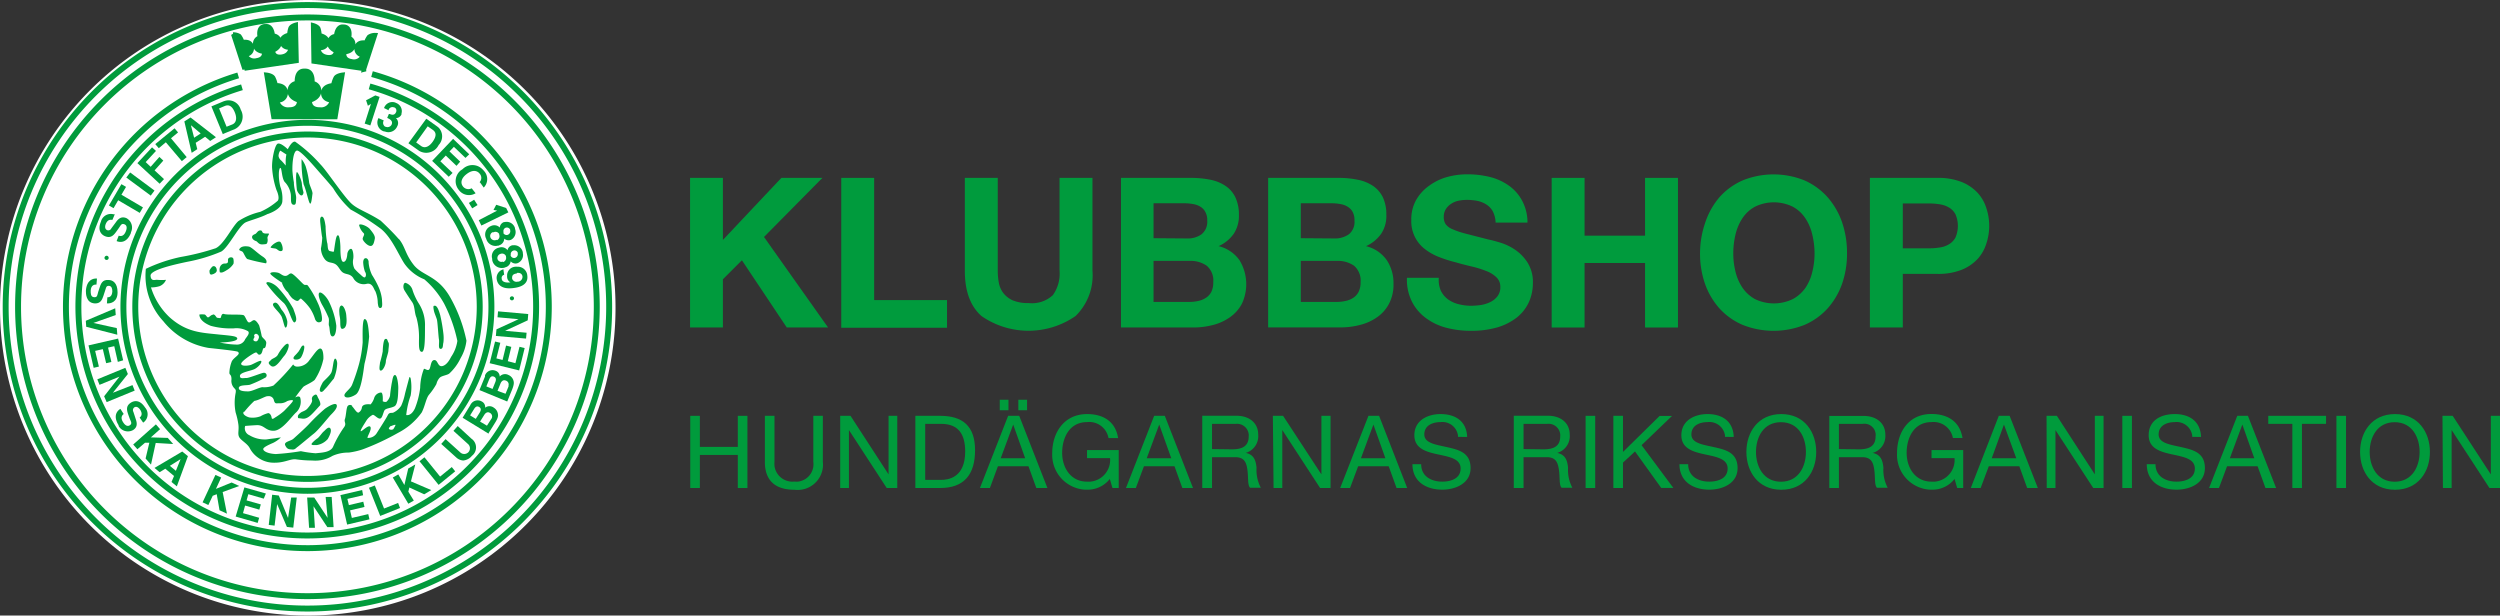 <svg id="Lager_1" data-name="Lager 1" xmlns="http://www.w3.org/2000/svg" viewBox="0 0 286.42 70.52"><rect x="0" y="0" width="286.42" height="70.52" fill="#333333" stroke="none"/><defs><style>.cls-1{fill:#fff;}.cls-2,.cls-4,.cls-5{fill:#009b3c;}.cls-2,.cls-3{stroke:#009b3c;}.cls-2{stroke-width:0.46px;}.cls-3{fill:none;stroke-width:0.68px;}.cls-5{fill-rule:evenodd;}.cls-6{isolation:isolate;}.cls-7{fill:#009b3d;}</style></defs><g id="Group_10764" data-name="Group 10764"><g id="Group_10763" data-name="Group 10763"><path id="Path_2449" data-name="Path 2449" class="cls-1" d="M0,35.26A35.26,35.26,0,1,1,35.26,70.52h0A35.26,35.26,0,0,1,0,35.26Z"/><path id="Path_2450" data-name="Path 2450" class="cls-2" d="M31.31,13.43,30.5,8.54s.62.06.81.35a2.91,2.91,0,0,1,.29.86s1.17-.09,1.15.9a.85.85,0,0,1-.83.87h-.17a1.26,1.26,0,0,0,1.39,1c1.25,0,1.1-1,1.1-1s-1.1-.24-1.06-1.1A.88.88,0,0,1,34,9.5s-.15-1.41.84-1.41h.13c1,0,.84,1.42.84,1.42a.88.88,0,0,1,.77.91c0,.86-1.06,1.1-1.06,1.1s-.14,1,1.1,1a1.24,1.24,0,0,0,1.39-1s-1,0-1-.87,1.15-.9,1.15-.9a2.91,2.91,0,0,1,.29-.86c.19-.28.81-.35.81-.35l-.81,4.89Z"/><path id="Path_2451" data-name="Path 2451" class="cls-2" d="M28,7.93l-1.3-4a1.33,1.33,0,0,1,.73.19,2.49,2.49,0,0,1,.35.69s1-.23,1.08.61a.73.73,0,0,1-.6.84h-.13a1.07,1.07,0,0,0,1.29.63c1-.16.81-.94.81-.94s-1-.06-1-.8a.73.73,0,0,1,.52-.86s-.3-1.17.53-1.3h.11c.83-.13.88,1.08.88,1.08a.74.74,0,0,1,.76.67c.15.72-.75,1.06-.75,1.06s0,.82,1,.67,1-1,1-1-.83.12-1-.6.85-.9.85-.9a2.43,2.43,0,0,1,.14-.76c.12-.27.64-.4.64-.4L34,7l-6,.88Z"/><path id="Path_2452" data-name="Path 2452" class="cls-2" d="M41.7,8,43,4a1.26,1.26,0,0,0-.73.2,2.58,2.58,0,0,0-.35.68s-1-.22-1.08.6a.75.75,0,0,0,.64.85h.09A1.07,1.07,0,0,1,40.28,7c-1.05-.16-.81-1-.81-1s1-.06,1-.8A.74.74,0,0,0,40,4.34s.3-1.17-.53-1.3h-.09c-.83-.13-.89,1.08-.89,1.08a.74.74,0,0,0-.76.67c-.15.72.75,1.06.75,1.06s0,.82-1,.67-1-1-1-1,.83.13,1-.6-.86-.9-.86-.9a2.48,2.48,0,0,0-.13-.76c-.13-.27-.64-.4-.64-.4l.06,4.21,6,.88Z"/><path id="Path_2453" data-name="Path 2453" class="cls-3" d="M15.5,35.15A19.73,19.73,0,1,1,35.24,54.87h0A19.71,19.71,0,0,1,15.5,35.17Zm-1.36,0A21.08,21.08,0,1,1,35.22,56.23h0A21.08,21.08,0,0,1,14.14,35.15ZM27.72,10A26.22,26.22,0,1,0,42.34,9.9M27.29,8.64a27.66,27.66,0,1,0,15.33-.15M2.07,35.15A33.15,33.15,0,1,1,35.22,68.3h0A33.15,33.15,0,0,1,2.07,35.15Zm-1.42,0A34.57,34.57,0,1,1,35.22,69.72h0A34.56,34.56,0,0,1,.65,35.17h0Z"/><path id="Path_2454" data-name="Path 2454" class="cls-4" d="M13.6,27c.18.07.56.12.8-.46.14-.32.2-.7-.14-.84s-.42.11-.64.42l-.22.31c-.33.47-.66.92-1.37.63-.36-.15-.91-.6-.47-1.65A1.17,1.17,0,0,1,13,24.55h.15l-.27.64c-.15,0-.51-.12-.76.46-.1.25-.14.59.16.72a.37.37,0,0,0,.47-.2l.52-.7c.28-.4.63-.72,1.21-.48A1.23,1.23,0,0,1,15,26.62l0,.07c-.48,1.17-1.24,1.1-1.64.93Z"/><path id="Path_2455" data-name="Path 2455" class="cls-4" d="M16.38,23.76l-.37.63-2.47-1.45-.53.91-.53-.31,1.43-2.44.53.31-.53.9Z"/><path id="Path_2456" data-name="Path 2456" class="cls-4" d="M17.7,21.83l-.43.58-2.8-2.07.44-.58Z"/><path id="Path_2457" data-name="Path 2457" class="cls-4" d="M18.79,20.52l-.5.53-2.55-2.36,1.68-1.81.45.41-1.18,1.28.57.54,1-1.13.45.42-1,1.12Z"/><path id="Path_2458" data-name="Path 2458" class="cls-4" d="M21.39,18l-.56.46L19,16.3l-.81.68-.4-.47L20,14.7l.4.47-.81.67Z"/><path id="Path_2459" data-name="Path 2459" class="cls-4" d="M21.89,14.36h0l1.1.93-.75.49-.36-1.4Zm.53,2,1.08-.69.58.48.66-.43-2.91-2.26-.71.45.84,3.6.64-.42Z"/><path id="Path_2460" data-name="Path 2460" class="cls-4" d="M25.1,12.42l.64-.27c.28-.12.77-.23,1.16.72.22.53.26,1.16-.29,1.39l-.65.26Zm.44,2.93,1.39-.57a1.58,1.58,0,0,0,.7-2.12l-.06-.12a1.44,1.44,0,0,0-1.74-1l-.2.06-1.41.59,1.32,3.21Z"/><path id="Path_2461" data-name="Path 2461" class="cls-4" d="M44.55,13.06h.1c.19.08.54.21.72-.2a.41.41,0,0,0-.17-.55h-.05a.47.47,0,0,0-.62.24h0v.09L44,12.38a1,1,0,0,1,1.26-.64h0l.18.08A1,1,0,0,1,46,13v.1a.7.7,0,0,1-.64.43h0a.76.76,0,0,1,.15.94,1.09,1.09,0,0,1-1.43.59H44a1.06,1.06,0,0,1-.72-1.33,1.19,1.19,0,0,1,.08-.2l.61.27h0a.53.53,0,0,0,.16.72h.06a.52.52,0,0,0,.68-.25h0v0c.18-.43-.22-.63-.51-.76l.19-.45Z"/><path id="Path_2462" data-name="Path 2462" class="cls-4" d="M49,14.47l.57.4c.25.18.6.53,0,1.37-.33.47-.84.83-1.32.49l-.57-.41Zm-2.21,1.94,1.23.87a1.58,1.58,0,0,0,2.16-.53.54.54,0,0,0,.07-.13,1.44,1.44,0,0,0,0-2l-.16-.13-1.25-.89Z"/><path id="Path_2463" data-name="Path 2463" class="cls-4" d="M53.33,18.09,52,16.82l-.5.53,1.22,1.17L52.3,19l-1.23-1.18-.62.66,1.4,1.33-.44.44-1.9-1.82,2.4-2.52,1.85,1.77Z"/><path id="Path_2464" data-name="Path 2464" class="cls-4" d="M54.94,20.88a.72.72,0,0,0,0-1c-.22-.27-.72-.53-1.49.07-.5.38-.78.92-.41,1.41a.78.78,0,0,0,1,.21l.45.57a1.45,1.45,0,0,1-1.94-.4,1.58,1.58,0,0,1,.24-2.22h0l.21-.14a1.6,1.6,0,0,1,2.26,0h0a1.29,1.29,0,0,1,.16.17,1.38,1.38,0,0,1,0,1.94L55,20.9Z"/><path id="Path_2465" data-name="Path 2465" class="cls-4" d="M54.1,23.87l-.38-.62.6-.37.39.61Z"/><path id="Path_2466" data-name="Path 2466" class="cls-4" d="M57.71,26.64a.41.41,0,0,1,.2-.54h0a.41.41,0,0,1,.54.22h0v.06a.44.44,0,0,1-.3.53.42.42,0,0,1-.5-.25Zm-.54,1.47a.82.82,0,0,0,.6-.77.74.74,0,0,0,.78.13A1,1,0,0,0,59,26.21v-.08a1,1,0,0,0-1.17-.69h-.08a.71.71,0,0,0-.49.63.87.87,0,0,0-1-.18,1.05,1.05,0,0,0-.61,1.35l.06.13a1.1,1.1,0,0,0,1.34.77h.12Zm-.27-.64a.51.51,0,0,1-.68-.2h0a.48.48,0,0,1,.2-.66h.13a.48.48,0,0,1,.64.2v.07a.49.49,0,0,1-.26.64Z"/><path id="Path_2467" data-name="Path 2467" class="cls-4" d="M58.53,29.24a.43.43,0,0,1,.28-.53h0a.4.4,0,0,1,.51.25v.09a.44.44,0,0,1-.34.5.42.42,0,0,1-.49-.31Zm-.7,1.4a.82.82,0,0,0,.68-.7.73.73,0,0,0,.76.22A1,1,0,0,0,59.9,29v-.08a1,1,0,0,0-1.09-.82H58.7a.7.7,0,0,0-.55.57.86.86,0,0,0-1-.29,1,1,0,0,0-.76,1.27h0v.13a1.11,1.11,0,0,0,1.27.91h.11Zm-.2-.67a.48.48,0,0,1-.63-.28v0h0a.5.5,0,0,1,.36-.61h0a.48.48,0,0,1,.61.27v.07a.5.5,0,0,1-.34.61Z"/><path id="Path_2468" data-name="Path 2468" class="cls-4" d="M59.21,31.27c.49-.07.63.23.65.4a.56.56,0,0,1-.5.6H59.3a.52.52,0,0,1-.63-.36h0v0c0-.25,0-.52.55-.58Zm-1.57-.4A1,1,0,0,0,56.91,32c.09.62.6,1.18,1.92,1,.48-.06,1.75-.26,1.58-1.44a1.09,1.09,0,0,0-1.17-1,.74.74,0,0,0-.21,0,1,1,0,0,0-.93,1.06v.05a.09.09,0,0,0,0,.07.73.73,0,0,0,.38.61h0c-.71.09-1-.15-1-.43a.37.37,0,0,1,.28-.44h0l-.1-.68Z"/><path id="Path_2469" data-name="Path 2469" class="cls-4" d="M11,32.6c-.19,0-.57.06-.61.69,0,.34,0,.73.39.76s.36-.24.47-.6l.12-.37c.17-.54.33-1.08,1.1-1,.39,0,1,.28,1,1.41s-.8,1.3-1.22,1.27l.05-.7c.15,0,.53,0,.57-.67,0-.28-.06-.61-.37-.64s-.35.2-.39.34l-.27.83c-.15.47-.37.88-1,.84-1-.07-1-1.14-1-1.45.09-1.26.83-1.43,1.27-1.4l-.06.7Z"/><path id="Path_2470" data-name="Path 2470" class="cls-4" d="M13.38,37.59l.06.76-3.56-.91-.05-.69,3.37-1.43.06.77L10.7,37h0Z"/><path id="Path_2471" data-name="Path 2471" class="cls-4" d="M13.5,41.46l-.41-1.8-.71.16.38,1.65-.6.14L11.78,40l-.88.2.43,1.8-.6.14-.59-2.57,3.39-.78.58,2.49Z"/><path id="Path_2472" data-name="Path 2472" class="cls-4" d="M15.18,44.12l.25.63-3.21,1.32-.29-.67,1.76-2.25h0l-2.29.94-.25-.63,3.21-1.32.29.71L12.93,45h0Z"/><path id="Path_2473" data-name="Path 2473" class="cls-4" d="M14.18,47.43c-.16.11-.42.39-.09.92.18.3.46.57.77.38s.15-.41,0-.77l-.13-.36c-.19-.54-.37-1.07.27-1.47.33-.21,1-.4,1.62.56a1.16,1.16,0,0,1-.11,1.65h0l-.11.08L16,47.84c.12-.1.4-.34.07-.88-.15-.23-.41-.46-.68-.29a.39.39,0,0,0-.11.51l.27.83c.16.46.22.93-.3,1.26a1.22,1.22,0,0,1-1.66-.47v-.08c-.67-1.08-.17-1.65.2-1.88l.38.59Z"/><path id="Path_2474" data-name="Path 2474" class="cls-4" d="M15.74,51.47l-.48-.54,2.6-2.31.48.55-1.06.94,1.94.06.62.7-2-.12-.54,2.48-.62-.7.43-1.81h-.49Z"/><path id="Path_2475" data-name="Path 2475" class="cls-4" d="M20.69,52.6h0l-.54,1.34-.69-.57Zm-1.75,1.1,1,.83-.29.69.61.5,1.27-3.46-.65-.53L17.7,53.61l.59.49Z"/><path id="Path_2476" data-name="Path 2476" class="cls-4" d="M23.87,57.86l-.66-.31,1.47-3.14.66.3-.6,1.3,1.8-.73.86.4-1.89.69L26,58.85l-.85-.39-.32-1.84-.46.18Z"/><path id="Path_2477" data-name="Path 2477" class="cls-4" d="M30.22,57.13l-1.77-.51-.2.71,1.63.46-.17.6-1.63-.47-.24.87,1.85.53-.17.59L27,59.18l1-3.34,2.46.7Z"/><path id="Path_2478" data-name="Path 2478" class="cls-4" d="M33.36,57H34l-.4,3.45-.73-.08-1.12-2.62h0l-.29,2.47-.67-.08.39-3.46.76.09L33,59.34h0Z"/><path id="Path_2479" data-name="Path 2479" class="cls-4" d="M37.31,56.93H38l.22,3.46h-.72L35.92,58h0l.16,2.47h-.67L35.19,57,36,57l1.53,2.33h0Z"/><path id="Path_2480" data-name="Path 2480" class="cls-4" d="M41.6,56.74l-1.8.42.17.71,1.65-.39.14.6-1.65.39.2.87,1.88-.44.14.6-2.56.6L39,56.72l2.49-.58Z"/><path id="Path_2481" data-name="Path 2481" class="cls-4" d="M44,58.26l1.61-.64.22.58-2.27.91-1.29-3.23.67-.26Z"/><path id="Path_2482" data-name="Path 2482" class="cls-4" d="M47.41,57.35l-.63.36-1.78-3,.63-.36.7,1.22.44-1.89.81-.47-.5,1.94,2.33,1-.81.48-1.7-.78-.12.48Z"/><path id="Path_2483" data-name="Path 2483" class="cls-4" d="M50.42,54.6l1.34-1.09.39.49-1.9,1.55-2.19-2.71.57-.45Z"/><path id="Path_2484" data-name="Path 2484" class="cls-4" d="M54,50.25A1.22,1.22,0,0,1,54.29,52l0,0a1.15,1.15,0,0,1-.22.22,1.47,1.47,0,0,1-1,.54,1.31,1.31,0,0,1-.81-.36l-1.71-1.54.5-.55,1.67,1.51a.66.66,0,0,0,.93,0h0a.65.65,0,0,0,0-.92h0l-1.7-1.54.49-.55Z"/><path id="Path_2485" data-name="Path 2485" class="cls-4" d="M55,48.3l.49-.78c.14-.22.37-.38.63-.22a.46.46,0,0,1,.22.61v0a.41.41,0,0,1-.07.11l-.48.75Zm.93,1.4.78-1.25c.38-.6.38-.83.32-1.1a1,1,0,0,0-.45-.64.81.81,0,0,0-1,0A.7.7,0,0,0,55.2,46a.92.92,0,0,0-1.26.31.54.54,0,0,0-.07.13L53,47.86l3,1.84Zm-2.07-2.11.44-.71c.17-.28.35-.4.6-.25s.21.4.06.64l-.45.72Z"/><path id="Path_2486" data-name="Path 2486" class="cls-4" d="M57,44.78l.35-.86c.1-.24.31-.44.59-.32a.46.46,0,0,1,.32.57v0a.37.37,0,0,1,0,.11l-.34.83ZM58.11,46l.56-1.36c.26-.66.22-.88.12-1.14a1,1,0,0,0-.54-.54.81.81,0,0,0-1,.18.7.7,0,0,0-.49-.67.92.92,0,0,0-1.19.53.5.5,0,0,0,0,.13l-.64,1.56Zm-2.39-1.73.31-.77c.13-.31.29-.46.55-.35s.28.35.17.62l-.32.79Z"/><path id="Path_2487" data-name="Path 2487" class="cls-4" d="M57.32,39.27l-.45,1.79.71.18.4-1.65.6.15-.4,1.64.87.23.47-1.88.59.15-.63,2.56-3.38-.83.62-2.48Z"/><path id="Path_2488" data-name="Path 2488" class="cls-4" d="M57,36.35l.06-.68,3.46.31-.06.72-2.59,1.2h0l2.46.22-.06.67-3.46-.3.07-.76,2.53-1.16h0Z"/><path id="Path_2489" data-name="Path 2489" class="cls-4" d="M27.4,28.62c.08.13.31.13.42.26s.32.68.52.8a19.5,19.5,0,0,0,2.14.49s.28-.34-.38-.77-1.28-1.1-1.6-1.15C27.5,28.08,27.4,28.62,27.4,28.62Z"/><path id="Path_2490" data-name="Path 2490" class="cls-4" d="M24,31c0,.21,0,.52.28.45s.56-.24.56-.48-.15-.5-.38-.48S24,31,24,31Z"/><path id="Path_2491" data-name="Path 2491" class="cls-4" d="M25.22,31.2c.17.09.44-.05.74-.24a2.24,2.24,0,0,0,.79-.74,1.29,1.29,0,0,0,0-.48c0-.2-.17-.29-.36-.25-.46.1-.15.49-.34.63s-.36,0-.6.16c-.44.29-.26.92-.26.92Z"/><path id="Path_2492" data-name="Path 2492" class="cls-4" d="M31,28.32c0,.12.44.12.6.17s.32.28.55.28.24-.14.24-.28a1.51,1.51,0,0,0-.24-.74c-.15-.17-.48,0-.67.12A1.72,1.72,0,0,0,31,28.32Z"/><path id="Path_2493" data-name="Path 2493" class="cls-4" d="M30,28c-.38,0-.5-.33-.67-.38s-.43-.21-.45-.43.19-.31.36-.38.29-.41.58-.41.14.21.38.31.6,0,.62.08-.22.31-.17.53,0,.6-.17.64A2.59,2.59,0,0,1,30,28Z"/><path id="Path_2494" data-name="Path 2494" class="cls-4" d="M34.55,18.23a2.92,2.92,0,0,1,.48.86,11.36,11.36,0,0,1,.38,1.73c0,.33.44,1.1.39,1.39s-.12,1.27-.29,1.1-.44-1.59-.72-2.18A14.14,14.14,0,0,1,34.55,18.23Z"/><path id="Path_2495" data-name="Path 2495" class="cls-4" d="M34,19.71c.17,0,.58,1.06.58,1.32a5.69,5.69,0,0,0,.19,1c0,.12-.07.38-.26.36s-.48-.47-.5-.67c-.2-1.9,0-2,0-2Z"/><path id="Path_2496" data-name="Path 2496" class="cls-4" d="M41.14,25.78c.09-.21.94.1,1.25.48s.62.77.55,1.1-.15.82-.48.82-.79-.48-.89-.73.29-.56.09-.74A1.88,1.88,0,0,1,41.14,25.78Z"/><path id="Path_2497" data-name="Path 2497" class="cls-4" d="M36.78,24.85c.34-.18.45.6.52,1.07a12.72,12.72,0,0,0,.17,1.85c.12.28,0,.93.34,1s.43.12.45,0,.09-.65.15-1,.14-.86.33-.81S39,28,39,28.39,39,30,39.34,30s.43-.6.45-.89.24-.62.44-.6.31.74.24,1.15a1.73,1.73,0,0,0,.14,1.12,5.66,5.66,0,0,0,.6.6c.15.12.46.48.6.39s.17-.41,0-.65a3.82,3.82,0,0,1-.2-1.06c0-.17.05-.48.29-.48s.36.33.33.5a4.17,4.17,0,0,0,.39,1.42,10.15,10.15,0,0,1,.69,1.25,4.82,4.82,0,0,1,.45,1.53c0,.34.12.94-.14,1s-.29-.22-.34-.58A3.56,3.56,0,0,0,43,33.36c-.17-.19-.3-1-1-.84a1.36,1.36,0,0,1-1.54-.69c-.36-.48-.74-.36-1.13-.58s-.52-.77-.93-1-.74-.09-1.13-.48a2.11,2.11,0,0,1-.5-1.31,8.6,8.6,0,0,0,.15-1.23c-.08-.33-.2-1.48-.22-1.67s-.06-.61.08-.69Z"/><path id="Path_2498" data-name="Path 2498" class="cls-4" d="M49.7,35.06c.39-.24.65.76.74,1.07a19,19,0,0,1,.36,2.11,4.18,4.18,0,0,1,0,1c-.08.27,0,.73-.32.73s-.12-.7-.19-1.08-.15-2-.24-2.3-.29-.74-.34-1-.09-.49,0-.57Z"/><path id="Path_2499" data-name="Path 2499" class="cls-4" d="M46.44,32.4a1.22,1.22,0,0,1,.84.89A7,7,0,0,0,48,34.8a4.53,4.53,0,0,1,.69,2.61c0,1.36,0,2.9-.36,2.9S48,39.57,48,39a8.58,8.58,0,0,0-.29-2.62c-.24-.55-.17-1.3-.48-1.75s-.67-1-.89-1.36S46.22,32.42,46.44,32.4Z"/><path id="Path_2500" data-name="Path 2500" class="cls-4" d="M44.13,38.84c.28-.09.25.22.37.39s0,.69,0,.93-.28,1-.29,1.2c0,.41-.32,1.1-.58,1.1s-.12-.6-.09-.93a11.36,11.36,0,0,0,.31-1.28C43.85,39.92,43.92,38.92,44.13,38.84Z"/><path id="Path_2501" data-name="Path 2501" class="cls-4" d="M41.76,36.57c.37-.1.48,1.17.53,2a19.25,19.25,0,0,1-.53,3.11c-.12.77-.36,3.1-1,3.52s-1.25.44-1.3.12.7-.74.89-1.27a22,22,0,0,0,.79-2.37,13.48,13.48,0,0,0,.41-2.45c0-.68-.07-2.6.22-2.68Z"/><path id="Path_2502" data-name="Path 2502" class="cls-4" d="M38.39,41.1c.13-.06.26.36.24.6a5.07,5.07,0,0,1-.38,1.67c-.24.27-.79,1-.94,1.13s-.38.53-.6.36.12-.76.24-1,.79-.74,1-1.15.21-1.54.45-1.63Z"/><path id="Path_2503" data-name="Path 2503" class="cls-4" d="M33,39.41c.24.09-.11,1-.44,1.36s-1,1.54-1.51,1.15-.14-.5,0-.68.61-.26.79-.61a4.36,4.36,0,0,1,.57-.83c.27-.32.45-.47.62-.4Z"/><path id="Path_2504" data-name="Path 2504" class="cls-4" d="M33.64,41.1c.08.16.57.14.79-.08s.6-1.36.36-1.43-.32.32-.58.68S33.53,40.88,33.64,41.1Z"/><path id="Path_2505" data-name="Path 2505" class="cls-4" d="M32.2,36.17c-.3-.55-1.22-1.19-.83-1.44s.65.4.9.76a2.83,2.83,0,0,1,.65,1.36c0,.4-.07.68-.21.68s-.29-1-.5-1.36Z"/><path id="Path_2506" data-name="Path 2506" class="cls-4" d="M33.78,36.93c-.32.16-.64-1.55-1.25-2.2a14.62,14.62,0,0,1-2-2.23c-.11-.36.72-.14,1.26.4a12.27,12.27,0,0,1,1.82,2.48c.11.4.58,1.33.15,1.55Z"/><path id="Path_2507" data-name="Path 2507" class="cls-4" d="M32.31,32.43A2.48,2.48,0,0,0,33,33.51a2.78,2.78,0,0,0,.5.68c.21.14.43.32.61.28s.25-.32.39-.25a6.41,6.41,0,0,1,1,1.08,4.83,4.83,0,0,1,.61,1.3c.18.36.43.39.68.25s0-1.36-.39-2.16a10.7,10.7,0,0,0-1.15-2c-.26-.14-.26.08-.54-.18s-1.08-1.14-1.33-1.18-.36.28-.69.28-.54-.28-.82-.36-.87-.11-.9.08,1.38,1.08,1.38,1.08Z"/><path id="Path_2508" data-name="Path 2508" class="cls-4" d="M36.55,33.58c.17-.29.86.39,1.15,1a9,9,0,0,1,.83,2.73c0,.69-.15,1.3-.47,1.23s-.26-.94-.36-1.19.07-.68-.08-1a12.09,12.09,0,0,0-.72-1.44C36.7,34.56,36.41,33.83,36.55,33.58Z"/><path id="Path_2509" data-name="Path 2509" class="cls-4" d="M39.21,37.68c-.32,0-.18-.86-.26-1.26s-.18-1.25.11-1.4.58.65.61,1.08S39.86,37.61,39.21,37.68Z"/><path id="Path_2510" data-name="Path 2510" class="cls-4" d="M36,45.27c.32-.2.32.1.47.36s.32.68.18.83-.61.68-.83.9-.65.68-1.19.6-.47,0-.5-.21.21-.39.36-.5.5-.18.72-.43.61-.73.54-1a.45.45,0,0,1,.25-.54Z"/><path id="Path_2511" data-name="Path 2511" class="cls-4" d="M32.67,51c-.16-.4.65-.47.93-.72s1.37-1.23,1.77-1.66a21.17,21.17,0,0,1,1.87-1.8c.36-.25,1.19-.75,1.33-.43s-.36.83-.65,1.12-1.4,1.72-1.94,2.15-1.69,1.4-1.9,1.55-.29.32-.61.29S32.89,51.51,32.67,51Z"/><path id="Path_2512" data-name="Path 2512" class="cls-4" d="M35.72,50.81c-.14.23.29.18.58.18a2.11,2.11,0,0,0,1.25-.69c.18-.32.5-.93.29-1.22s-.61.25-.76.36-.46.58-.68.76a3.53,3.53,0,0,0-.68.6Z"/><path id="Path_2513" data-name="Path 2513" class="cls-4" d="M45.67,27.34c.77.91.72,1.72,1.72,3s2.74,1.2,4.17,3.69a17.06,17.06,0,0,1,1.88,5,5,5,0,0,1-.67,2,5.67,5.67,0,0,1-1.3,1.77c-.24.19-.86.24-1.1.48A1.61,1.61,0,0,0,50,44a7.75,7.75,0,0,1-.87,1.25c-.33.44-.43,1.25-.81,2a7.63,7.63,0,0,1-2.73,2.35,28,28,0,0,1-4,1.87,8.38,8.38,0,0,1-1.63.38,4.47,4.47,0,0,0-1.87.38,3.79,3.79,0,0,1-2.3.53,13.78,13.78,0,0,1-1.92-.14c-.72-.05-1.34.48-2.78.38a3.13,3.13,0,0,1-2.49-1.68c-.29-.53-1-.86-1.2-1.25s0-.77-.09-1.44A8.21,8.21,0,0,0,27,47.27,5.73,5.73,0,0,1,27,45c.05-.38,0-.34-.24-.62a1.2,1.2,0,0,1-.24-.91c0-.58-.2-.48-.24-.72a3.8,3.8,0,0,1,.24-1.25c.15-.53,1.17-.9.72-1.2-.15-.1-2.4-.34-3.35-.44a8.46,8.46,0,0,1-5.18-3.06,7.66,7.66,0,0,1-2-6,17.65,17.65,0,0,1,4-1.36,27.53,27.53,0,0,0,4-1c.94-.44,1.87-2.45,2.59-3.1a8,8,0,0,1,2.52-1.07,7.72,7.72,0,0,0,2-1.27c.22-.29,0-.93-.14-1.22a9.79,9.79,0,0,1-.5-2.45c-.08-.86.28-2.73.64-2.87s1.15.64,1.15.64.48-1,.86-.86a16.75,16.75,0,0,1,2.87,2.58c.73.73,2.57,3.54,3.52,4.46.75.72,1.84,1,3.39,2,0,0,1.32,1.22,2.09,2.13Zm-15-2.83c-.81.44-2.23.79-2.59,1-.79.48-1.91,2.83-2.73,3.31A18.57,18.57,0,0,1,21.42,30c-.86.19-4.21.86-4.17,1.58s.53.44.77.48a5.57,5.57,0,0,0,1,0,1.34,1.34,0,0,1-.72.72,3.37,3.37,0,0,1-1,.15,7.89,7.89,0,0,0,2.11,3.4c2,1.8,3.75,1.78,5.71,2,1.48.14,2,.19,2.06.43.09.45-2,.48-2,.48a9.67,9.67,0,0,0,2,.24,1,1,0,0,0,.91-.62c.19-.29.57-.67.33-.91a2.65,2.65,0,0,0-1.63-.33,8.71,8.71,0,0,1-2.64-.29c-1.43-.57-1.3-1.3-1.3-1.3a2.81,2.81,0,0,1,.58,0c.15,0,.29.38.43.33s.29-.24.44-.28.14-.1.28,0,.22.33.32.33.31.08.38,0,.07-.55.41-.43,2.06,0,2.25.15.36.78.57.81.39-.26.6-.26.46.38.58.6a12.33,12.33,0,0,1,.29,1.2c.09.29.57.48.52.86-.09.77-.28.43-.36.62s-.12.65-.4.67-.22-.29-.46-.24-1.68,1-1.65,1.3.82.21,1.1.12,1.1-.6,1.2-.44-.29.65-.72.89-1.7.38-1.72.79.43.24.72.26,1.8-.6,2-.6a.3.3,0,0,1,.14.58,13.38,13.38,0,0,1-1.72.79c-.34.09-1.25,0-1.27.36s.6.4,1.07.4,1.23-.45,1.63-.48a2.89,2.89,0,0,0,1.27-.19,23.54,23.54,0,0,0,2.26-2.42A.49.49,0,0,0,34,42a1.65,1.65,0,0,0,1.47-.77c.41-.48.89-1.3,1.22-1.3s.38.79.36,1.2a6.87,6.87,0,0,1-1,2.4c-.36.32-1.07.6-1.3.79-.33.39-.64.8-.93,1.22,0,0,.41-.26.57,0a1.71,1.71,0,0,1-.43,1.68c-.5.41-1.59,2.09-2.57,2.13s-1.1-.69-2-.64-1.3.09-1.3.09a.86.86,0,0,0,.48,1.06,3.42,3.42,0,0,0,2,.48c.48-.08,1-.12,1.08-.15a4.81,4.81,0,0,1,.53-.07,3.47,3.47,0,0,1-.89.62c-.46.2-1.11.49-1.13.7s.43.53,1.44.58a27.7,27.7,0,0,0,2.87-.33,12.2,12.2,0,0,0,1.7.24c.67-.08,1.7-.08,2-.77A13,13,0,0,1,39.38,49c.38-.48,0-.62.14-1s.15-1.36.34-1.51a.34.34,0,0,1,.48,0v.06c.21.19.52.78.74.72a.78.78,0,0,0,.38-.58c.09-.5,1-.36,1-.36a1.93,1.93,0,0,0,.41-.74.89.89,0,0,1,.78-.62c.27,0,.2,1,.2,1a.58.58,0,0,0,.41.07,1.31,1.31,0,0,0,.43-.72c0-.19.15-1.25.21-1.51s.12-.89.37-.84.38,1.13.36,1.58,0,1.77-.44,2-1,.21-1.15.48-.24.93-.52.93-.65-.48-.82-.43a1.87,1.87,0,0,0-.72.65c-.17.28-.74,1.13-.65,1.22s.89-.79,1.1-.5-.43,1.2-.31,1.27a1.16,1.16,0,0,0,1-.48c.26-.41,1.14-1.77,1.3-2.11s.38-.26.6-.29a2.16,2.16,0,0,0,.95-.82,6.52,6.52,0,0,0,.43-1.36c.08-.33.5-1.89.5-1.89s.08-.09.15.15a5.74,5.74,0,0,1,0,1.94,9.58,9.58,0,0,0-.51,2.24c.38.07.74-.21,1-.77a9.44,9.44,0,0,0,.6-2.35,6.27,6.27,0,0,1,.43-2.18c.19,0,.5.32.65,0s.15-1,.55-1,.38.81.91.69.88-.81,1-1.05a4.34,4.34,0,0,0,.72-1.83,17,17,0,0,0-1.51-4.26A10,10,0,0,0,48.61,32a5.11,5.11,0,0,1-2.28-1.8c-.7-1.07-1.46-3-2.71-4A29.74,29.74,0,0,0,40.16,24a11.23,11.23,0,0,1-2-2.45c-.67-.81-1.2-1.39-1.73-2s-2-2.32-2.4-2.3-.55,1.3-.53,2.3a12.45,12.45,0,0,0,.17,1.35c0,.72.29,1.41.26,1.84s0,.73-.26.72c-.5,0-.25-.85-.38-1.34a2.58,2.58,0,0,0-.6-1.2c-.43-.36-.38-1.68-.57-1.68s-.27,1.1,0,2.16a3.8,3.8,0,0,1,.23,1.6c0,1-1.68,1.52-1.68,1.52Zm1.48-7.26c-.14.05-.24.43-.24.62a.82.82,0,0,0,.32.53,6.8,6.8,0,0,1,.5.57v-.62a4.62,4.62,0,0,1,.08-.65l-.7-.45Zm-3,21.26c0,.25-.06.18-.11.34s.09.26.29.26.3-.29.34-.47a.4.4,0,0,0-.34-.4.24.24,0,0,0-.22.26h0ZM44.77,48.79c-.2.21-.27.3-.18.38a.44.44,0,0,0,.47,0,2.94,2.94,0,0,0,.25-.46c.07-.14-.54.12-.54.12ZM27.94,47.17c-.29.31.49.67.74.67a2.58,2.58,0,0,0,1.17-.15,3.54,3.54,0,0,1,.88-.36c.21,0,.37.32.39.52s.18.15.37,0a6.81,6.81,0,0,0,1.07-.78c.16-.18,1.1-1.1,1-1.19s-.47,0-.67.08a1.46,1.46,0,0,1-.95.24c-.27,0-.44.11-.56-.34a.59.59,0,0,0-.67-.47h-.06c-.26,0-1,.47-1.51.54A11.17,11.17,0,0,0,28,47.17Z"/><path id="Path_2514" data-name="Path 2514" class="cls-4" d="M41.78,14.16l.65.21,1.06-3.27L43,10.93l-1.06.56.21.63.35-.23Z"/><path id="Path_2515" data-name="Path 2515" class="cls-4" d="M54.85,25.23l.3.61,3.09-1.51-.25-.5-1.14-.37-.31.59.42.08Z"/><path id="Path_2516" data-name="Path 2516" class="cls-4" d="M58.41,34.19a.24.24,0,0,1,.24-.24h0a.23.23,0,0,1,.24.22v0a.24.24,0,0,1-.24.24h0a.24.24,0,0,1-.24-.24Z"/><path id="Path_2517" data-name="Path 2517" class="cls-4" d="M12.22,29.3a.26.26,0,0,0-.25.24.24.24,0,0,0,.24.24h0a.23.23,0,0,0,.24-.22v0A.24.24,0,0,0,12.22,29.3Z"/></g><g id="Group_10762" data-name="Group 10762"><g id="Group_10761" data-name="Group 10761"><path id="Path_2538" data-name="Path 2538" class="cls-4" d="M79.08,55.91h1.1V52.12h4.35v3.79h1.1V47.64h-1.1V51.2H80.18V47.64h-1.1Z"/><path id="Path_2539" data-name="Path 2539" class="cls-4" d="M94.28,47.64h-1.1v5.28a2,2,0,0,1-1.69,2.25,1.85,1.85,0,0,1-.47,0,2.07,2.07,0,0,1-2.29-1.8,3.53,3.53,0,0,1,0-.46V47.64h-1.1v5.28c0,2.2,1.26,3.19,3.39,3.19a2.91,2.91,0,0,0,3.25-2.52,2.51,2.51,0,0,0,0-.67V47.64Z"/><path id="Path_2540" data-name="Path 2540" class="cls-4" d="M96.26,55.91h1V49.27h0l4.33,6.64h1.21V47.64h-1v6.71h0l-4.36-6.71H96.26Z"/><path id="Path_2541" data-name="Path 2541" class="cls-5" d="M104.87,55.91h2.84c2.76,0,4-1.56,4-4.33s-1.42-3.94-4-3.94h-2.84Zm1.1-7.35h1.85c2,0,2.76,1.2,2.76,3.17,0,3.05-2,3.25-2.78,3.25H106V48.56Z"/><path id="Path_2542" data-name="Path 2542" class="cls-5" d="M116.67,47h1v-1.2h-1Zm-2.18,0h1.05v-1.2h-1V47Zm-2.22,8.91h1.14l.92-2.49h3.5l.9,2.49H120l-3.23-8.27H115.5Zm3.81-7.27h0l1.37,3.86h-2.8Z"/><path id="Path_2543" data-name="Path 2543" class="cls-4" d="M127.47,55.91h.7V51.56h-3.63v.93h2.64a2.49,2.49,0,0,1-2.27,2.69h-.38c-1.85,0-2.84-1.58-2.84-3.3s.83-3.52,2.84-3.52A2.24,2.24,0,0,1,127,50.19h1.1c-.31-1.94-1.74-2.75-3.55-2.75-2.62,0-4,2.09-4,4.5a4,4,0,0,0,3.75,4.16h.2a3.22,3.22,0,0,0,2.65-1.23l.29,1Z"/><path id="Path_2544" data-name="Path 2544" class="cls-5" d="M129,55.91h1.13l.93-2.49h3.5l.9,2.49h1.22l-3.23-8.27h-1.22Zm3.81-7.27h0l1.38,3.86h-2.81Z"/><path id="Path_2545" data-name="Path 2545" class="cls-5" d="M138.86,51.45V48.56h2.73a1.34,1.34,0,0,1,1.47,1.18,1.22,1.22,0,0,1,0,.27c0,1.2-.88,1.47-1.91,1.47Zm-1.1,4.46h1.1V52.38h2.68c1.07,0,1.27.68,1.38,1.5s0,1.7.3,2h1.23a4.34,4.34,0,0,1-.49-2.29c-.08-.81-.28-1.51-1.24-1.7h0a2,2,0,0,0,1.43-2.1c0-1.32-1-2.16-2.51-2.16h-3.9V55.9Z"/><path id="Path_2546" data-name="Path 2546" class="cls-4" d="M145.91,55.91h1V49.27h0l4.33,6.64h1.2V47.64h-1.05v6.71h0L147,47.64h-1.17Z"/><path id="Path_2547" data-name="Path 2547" class="cls-5" d="M153.54,55.91h1.13l.93-2.49h3.5l.9,2.49h1.22L158,47.64h-1.22Zm3.81-7.27h0l1.37,3.86h-2.8Z"/><path id="Path_2548" data-name="Path 2548" class="cls-4" d="M168.09,50.06c-.07-1.82-1.36-2.62-3.05-2.62-1.5,0-3,.74-3,2.42,0,1.52,1.33,1.9,2.66,2.19s2.64.49,2.64,1.63-1.1,1.5-2.1,1.5c-1.25,0-2.42-.6-2.42-2h-1c0,2,1.57,2.92,3.42,2.92,1.5,0,3.24-.71,3.24-2.47s-1.33-2.09-2.64-2.39-2.66-.45-2.66-1.47.93-1.41,1.86-1.41a1.8,1.8,0,0,1,2,1.54v.15Z"/><path id="Path_2549" data-name="Path 2549" class="cls-5" d="M174.55,51.45V48.56h2.73a1.34,1.34,0,0,1,1.47,1.18,1.22,1.22,0,0,1,0,.27c0,1.2-.88,1.47-1.91,1.47Zm-1.11,4.46h1.11V52.38h2.68c1.07,0,1.26.68,1.38,1.5s0,1.7.3,2h1.23a4.34,4.34,0,0,1-.49-2.29c-.08-.81-.28-1.51-1.25-1.7h0a2,2,0,0,0,1.44-2.1c0-1.32-1-2.16-2.51-2.16h-3.9V55.9Z"/><path id="Path_2550" data-name="Path 2550" class="cls-4" d="M181.66,55.91h1.1V47.64h-1.1Z"/><path id="Path_2551" data-name="Path 2551" class="cls-4" d="M184.84,55.91h1.1V53l1.38-1.28,3,4.18h1.39L188.07,51l3.49-3.35h-1.42l-4.2,4.13V47.64h-1.1Z"/><path id="Path_2552" data-name="Path 2552" class="cls-4" d="M198.63,50.06c-.06-1.82-1.35-2.62-3-2.62-1.5,0-3,.74-3,2.42,0,1.52,1.33,1.9,2.66,2.19s2.64.49,2.64,1.63-1.1,1.5-2.1,1.5c-1.25,0-2.42-.6-2.42-2h-1c0,2,1.57,2.92,3.43,2.92,1.5,0,3.23-.71,3.23-2.47s-1.32-2.09-2.64-2.39-2.65-.45-2.65-1.47.93-1.41,1.85-1.41a1.8,1.8,0,0,1,2,1.54v.15Z"/><path id="Path_2553" data-name="Path 2553" class="cls-5" d="M200.08,51.78c0,2.24,1.33,4.33,4,4.33s4-2.08,4-4.33-1.33-4.34-4-4.34S200.08,49.53,200.08,51.78Zm1.1,0c0-1.67.84-3.41,2.86-3.41s2.86,1.74,2.86,3.41-.85,3.41-2.86,3.41S201.18,53.44,201.18,51.78Z"/><path id="Path_2554" data-name="Path 2554" class="cls-5" d="M210.68,51.45V48.56h2.73a1.29,1.29,0,0,1,1.47,1.08,1.15,1.15,0,0,1,0,.37c0,1.2-.88,1.47-1.91,1.47Zm-1.1,4.46h1.1V52.38h2.69c1.06,0,1.26.68,1.37,1.5s0,1.7.3,2h1.23a4.34,4.34,0,0,1-.49-2.29c-.08-.81-.28-1.51-1.24-1.7h0A2,2,0,0,0,216,49.81c0-1.32-1-2.16-2.52-2.16h-3.9v8.27Z"/><path id="Path_2555" data-name="Path 2555" class="cls-4" d="M224.22,55.91h.7V51.56h-3.63v.93h2.64a2.49,2.49,0,0,1-2.25,2.69h-.4c-1.85,0-2.84-1.58-2.84-3.3s.83-3.52,2.84-3.52a2.25,2.25,0,0,1,2.46,1.82h1.1c-.32-1.94-1.75-2.75-3.56-2.75-2.62,0-3.94,2.09-3.94,4.5a4,4,0,0,0,3.75,4.17h.19a3.2,3.2,0,0,0,2.65-1.23l.29,1Z"/><path id="Path_2556" data-name="Path 2556" class="cls-5" d="M225.79,55.91h1.13l.93-2.49h3.5l.9,2.49h1.22l-3.23-8.27H229Zm3.8-7.27h0L231,52.5h-2.81Z"/><path id="Path_2557" data-name="Path 2557" class="cls-4" d="M234.49,55.91h1V49.27h0l4.33,6.64H241V47.64h-1v6.71h0l-4.35-6.71h-1.18Z"/><path id="Path_2558" data-name="Path 2558" class="cls-4" d="M243.15,55.91h1.1V47.64h-1.1Z"/><path id="Path_2559" data-name="Path 2559" class="cls-4" d="M252.17,50.06c-.07-1.82-1.36-2.62-3-2.62s-3,.74-3,2.42c0,1.52,1.33,1.9,2.65,2.19s2.64.49,2.64,1.63-1.1,1.5-2.1,1.5c-1.25,0-2.41-.6-2.41-2h-1c0,2,1.56,2.92,3.42,2.92,1.5,0,3.24-.71,3.24-2.47s-1.33-2.09-2.64-2.39-2.66-.45-2.66-1.47.93-1.41,1.85-1.41a1.81,1.81,0,0,1,2,1.54v.15Z"/><path id="Path_2560" data-name="Path 2560" class="cls-5" d="M253.09,55.91h1.13l.93-2.49h3.5l.9,2.49h1.22l-3.23-8.27h-1.22Zm3.81-7.27h0l1.37,3.86h-2.8Z"/><path id="Path_2561" data-name="Path 2561" class="cls-4" d="M262.63,55.91h1.1V48.56h2.76v-.92h-6.62v.92h2.76Z"/><path id="Path_2562" data-name="Path 2562" class="cls-4" d="M267.68,55.91h1.1V47.64h-1.1Z"/><path id="Path_2563" data-name="Path 2563" class="cls-5" d="M270.39,51.78c0,2.24,1.33,4.33,4,4.33s4-2.08,4-4.33-1.33-4.34-4-4.34S270.39,49.53,270.39,51.78Zm1.1,0c0-1.67.85-3.41,2.86-3.41s2.86,1.74,2.86,3.41-.85,3.41-2.86,3.41S271.49,53.44,271.49,51.78Z"/><path id="Path_2564" data-name="Path 2564" class="cls-4" d="M279.88,55.91h1V49.27h0l4.33,6.64h1.21V47.64h-1.05v6.71h0L281,47.64h-1.17Z"/></g></g></g><g id="Klubbshop" class="cls-6"><g class="cls-6"><path class="cls-7" d="M82.82,20.38v7.11l6.7-7.11h4.7l-6.69,6.77,7.34,10.37H90.14L85,29.82,82.82,32v5.52H79.06V20.38Z"/><path class="cls-7" d="M100.15,20.38v14h8.35v3.17H96.38V20.38Z"/><path class="cls-7" d="M123.22,36.21a9.45,9.45,0,0,1-10.77,0c-1.27-1.12-1.91-2.84-1.91-5.18V20.38h3.77V31a7.84,7.84,0,0,0,.12,1.37,2.77,2.77,0,0,0,.51,1.19,2.83,2.83,0,0,0,1.06.84,4.47,4.47,0,0,0,1.84.32,3.52,3.52,0,0,0,2.78-.9,4.24,4.24,0,0,0,.77-2.82V20.38h3.77V31A6.51,6.51,0,0,1,123.22,36.21Z"/><path class="cls-7" d="M136.46,20.38a11,11,0,0,1,2.24.22,4.69,4.69,0,0,1,1.72.71,3.25,3.25,0,0,1,1.12,1.31,4.61,4.61,0,0,1,.4,2,3.74,3.74,0,0,1-.59,2.16,4.24,4.24,0,0,1-1.74,1.42A4.1,4.1,0,0,1,142,29.8a5.27,5.27,0,0,1,.28,5,4.39,4.39,0,0,1-1.36,1.54,5.83,5.83,0,0,1-1.94.89,8.9,8.9,0,0,1-2.25.29h-8.3V20.38ZM136,27.32a2.7,2.7,0,0,0,1.66-.48,1.82,1.82,0,0,0,.65-1.56,1.9,1.9,0,0,0-.22-1,1.5,1.5,0,0,0-.57-.6,2.22,2.22,0,0,0-.83-.3,5.15,5.15,0,0,0-1-.09h-3.53v4Zm.22,7.27a4.59,4.59,0,0,0,1.06-.11,2.47,2.47,0,0,0,.88-.36,1.78,1.78,0,0,0,.62-.68,2.4,2.4,0,0,0,.22-1.1,2.22,2.22,0,0,0-.74-1.89,3.22,3.22,0,0,0-2-.56h-4.1v4.7Z"/><path class="cls-7" d="M153.36,20.38a10.87,10.87,0,0,1,2.23.22,4.74,4.74,0,0,1,1.73.71,3.33,3.33,0,0,1,1.12,1.31,4.62,4.62,0,0,1,.39,2,3.67,3.67,0,0,1-.59,2.16,4.24,4.24,0,0,1-1.74,1.42,4.09,4.09,0,0,1,2.37,1.59,4.76,4.76,0,0,1,.78,2.75,4.67,4.67,0,0,1-.51,2.25,4.27,4.27,0,0,1-1.35,1.54,5.79,5.79,0,0,1-1.95.89,8.76,8.76,0,0,1-2.24.29h-8.31V20.38Zm-.48,6.94a2.74,2.74,0,0,0,1.66-.48,1.81,1.81,0,0,0,.64-1.56,2,2,0,0,0-.21-1,1.59,1.59,0,0,0-.58-.6,2.16,2.16,0,0,0-.83-.3,5.07,5.07,0,0,0-1-.09h-3.53v4Zm.22,7.27a4.51,4.51,0,0,0,1.05-.11,2.52,2.52,0,0,0,.89-.36,1.75,1.75,0,0,0,.61-.68,2.39,2.39,0,0,0,.23-1.1,2.25,2.25,0,0,0-.74-1.89,3.24,3.24,0,0,0-2-.56h-4.11v4.7Z"/><path class="cls-7" d="M165.07,33.3a2.7,2.7,0,0,0,.83,1,3.53,3.53,0,0,0,1.21.55,5.74,5.74,0,0,0,1.44.18,8.34,8.34,0,0,0,1.08-.08,3.88,3.88,0,0,0,1.08-.33,2.29,2.29,0,0,0,.84-.66,1.67,1.67,0,0,0,.34-1.07,1.47,1.47,0,0,0-.45-1.12,3.38,3.38,0,0,0-1.16-.72,11.63,11.63,0,0,0-1.63-.51c-.61-.14-1.23-.3-1.85-.48a15,15,0,0,1-1.87-.59,6.5,6.5,0,0,1-1.64-.9,4,4,0,0,1-1.6-3.38,4.54,4.54,0,0,1,.56-2.29,5.1,5.1,0,0,1,1.48-1.62,6.4,6.4,0,0,1,2.06-1,8.72,8.72,0,0,1,2.3-.31,10.85,10.85,0,0,1,2.58.3,6.36,6.36,0,0,1,2.2,1A4.9,4.9,0,0,1,174.39,23,5.24,5.24,0,0,1,175,25.5h-3.65a3.08,3.08,0,0,0-.32-1.28,2.16,2.16,0,0,0-.74-.79,3.1,3.1,0,0,0-1-.41,6.4,6.4,0,0,0-1.28-.12,4.8,4.8,0,0,0-.92.1,2.3,2.3,0,0,0-.82.34,1.94,1.94,0,0,0-.61.6,1.6,1.6,0,0,0-.25.91,1.49,1.49,0,0,0,.2.81,1.76,1.76,0,0,0,.75.58,9.92,9.92,0,0,0,1.56.53l2.61.67c.32.06.76.18,1.33.35a6.33,6.33,0,0,1,1.69.8,5.12,5.12,0,0,1,1.45,1.48,4.16,4.16,0,0,1,.62,2.36,5.34,5.34,0,0,1-.46,2.19,4.85,4.85,0,0,1-1.36,1.74,6.78,6.78,0,0,1-2.23,1.14,10.65,10.65,0,0,1-3.08.4,10.91,10.91,0,0,1-2.75-.34,6.79,6.79,0,0,1-2.35-1.1,5.31,5.31,0,0,1-1.62-1.89,5.63,5.63,0,0,1-.58-2.74h3.65A3.13,3.13,0,0,0,165.07,33.3Z"/><path class="cls-7" d="M181.54,20.38V27h6.93V20.38h3.77V37.52h-3.77V30.13h-6.93v7.39h-3.77V20.38Z"/><path class="cls-7" d="M195.38,25.46A8.68,8.68,0,0,1,197,22.59a7.7,7.7,0,0,1,2.65-1.92,9.45,9.45,0,0,1,7.09,0,7.75,7.75,0,0,1,2.64,1.92,8.68,8.68,0,0,1,1.66,2.87,10.85,10.85,0,0,1,.57,3.56,10.49,10.49,0,0,1-.57,3.5,8.45,8.45,0,0,1-1.66,2.82,7.65,7.65,0,0,1-2.64,1.88,9.58,9.58,0,0,1-7.09,0A7.6,7.6,0,0,1,197,35.34a8.45,8.45,0,0,1-1.66-2.82,10.49,10.49,0,0,1-.57-3.5A10.85,10.85,0,0,1,195.38,25.46Zm3.45,5.66a5.65,5.65,0,0,0,.8,1.84,4.22,4.22,0,0,0,1.44,1.31,5,5,0,0,0,4.32,0A4.22,4.22,0,0,0,206.83,33a5.45,5.45,0,0,0,.8-1.84,8.63,8.63,0,0,0,.26-2.1,9.23,9.23,0,0,0-.26-2.18,5.57,5.57,0,0,0-.8-1.88,4,4,0,0,0-1.44-1.32,4.92,4.92,0,0,0-4.32,0A4,4,0,0,0,199.63,25a5.77,5.77,0,0,0-.8,1.88,9.22,9.22,0,0,0-.25,2.18A8.62,8.62,0,0,0,198.83,31.12Z"/><path class="cls-7" d="M222,20.38a7.23,7.23,0,0,1,2.74.47,5.1,5.1,0,0,1,1.83,1.24,4.64,4.64,0,0,1,1,1.75,6.44,6.44,0,0,1,0,4.07,4.67,4.67,0,0,1-1,1.76,5.1,5.1,0,0,1-1.83,1.24,7.23,7.23,0,0,1-2.74.47h-4v6.14h-3.77V20.38Zm-1,8.07a7.28,7.28,0,0,0,1.25-.1,2.68,2.68,0,0,0,1.05-.37,2,2,0,0,0,.74-.78,3.36,3.36,0,0,0,0-2.64,2,2,0,0,0-.74-.78,2.85,2.85,0,0,0-1.05-.37,7.28,7.28,0,0,0-1.25-.1H218v5.14Z"/></g></g></svg>